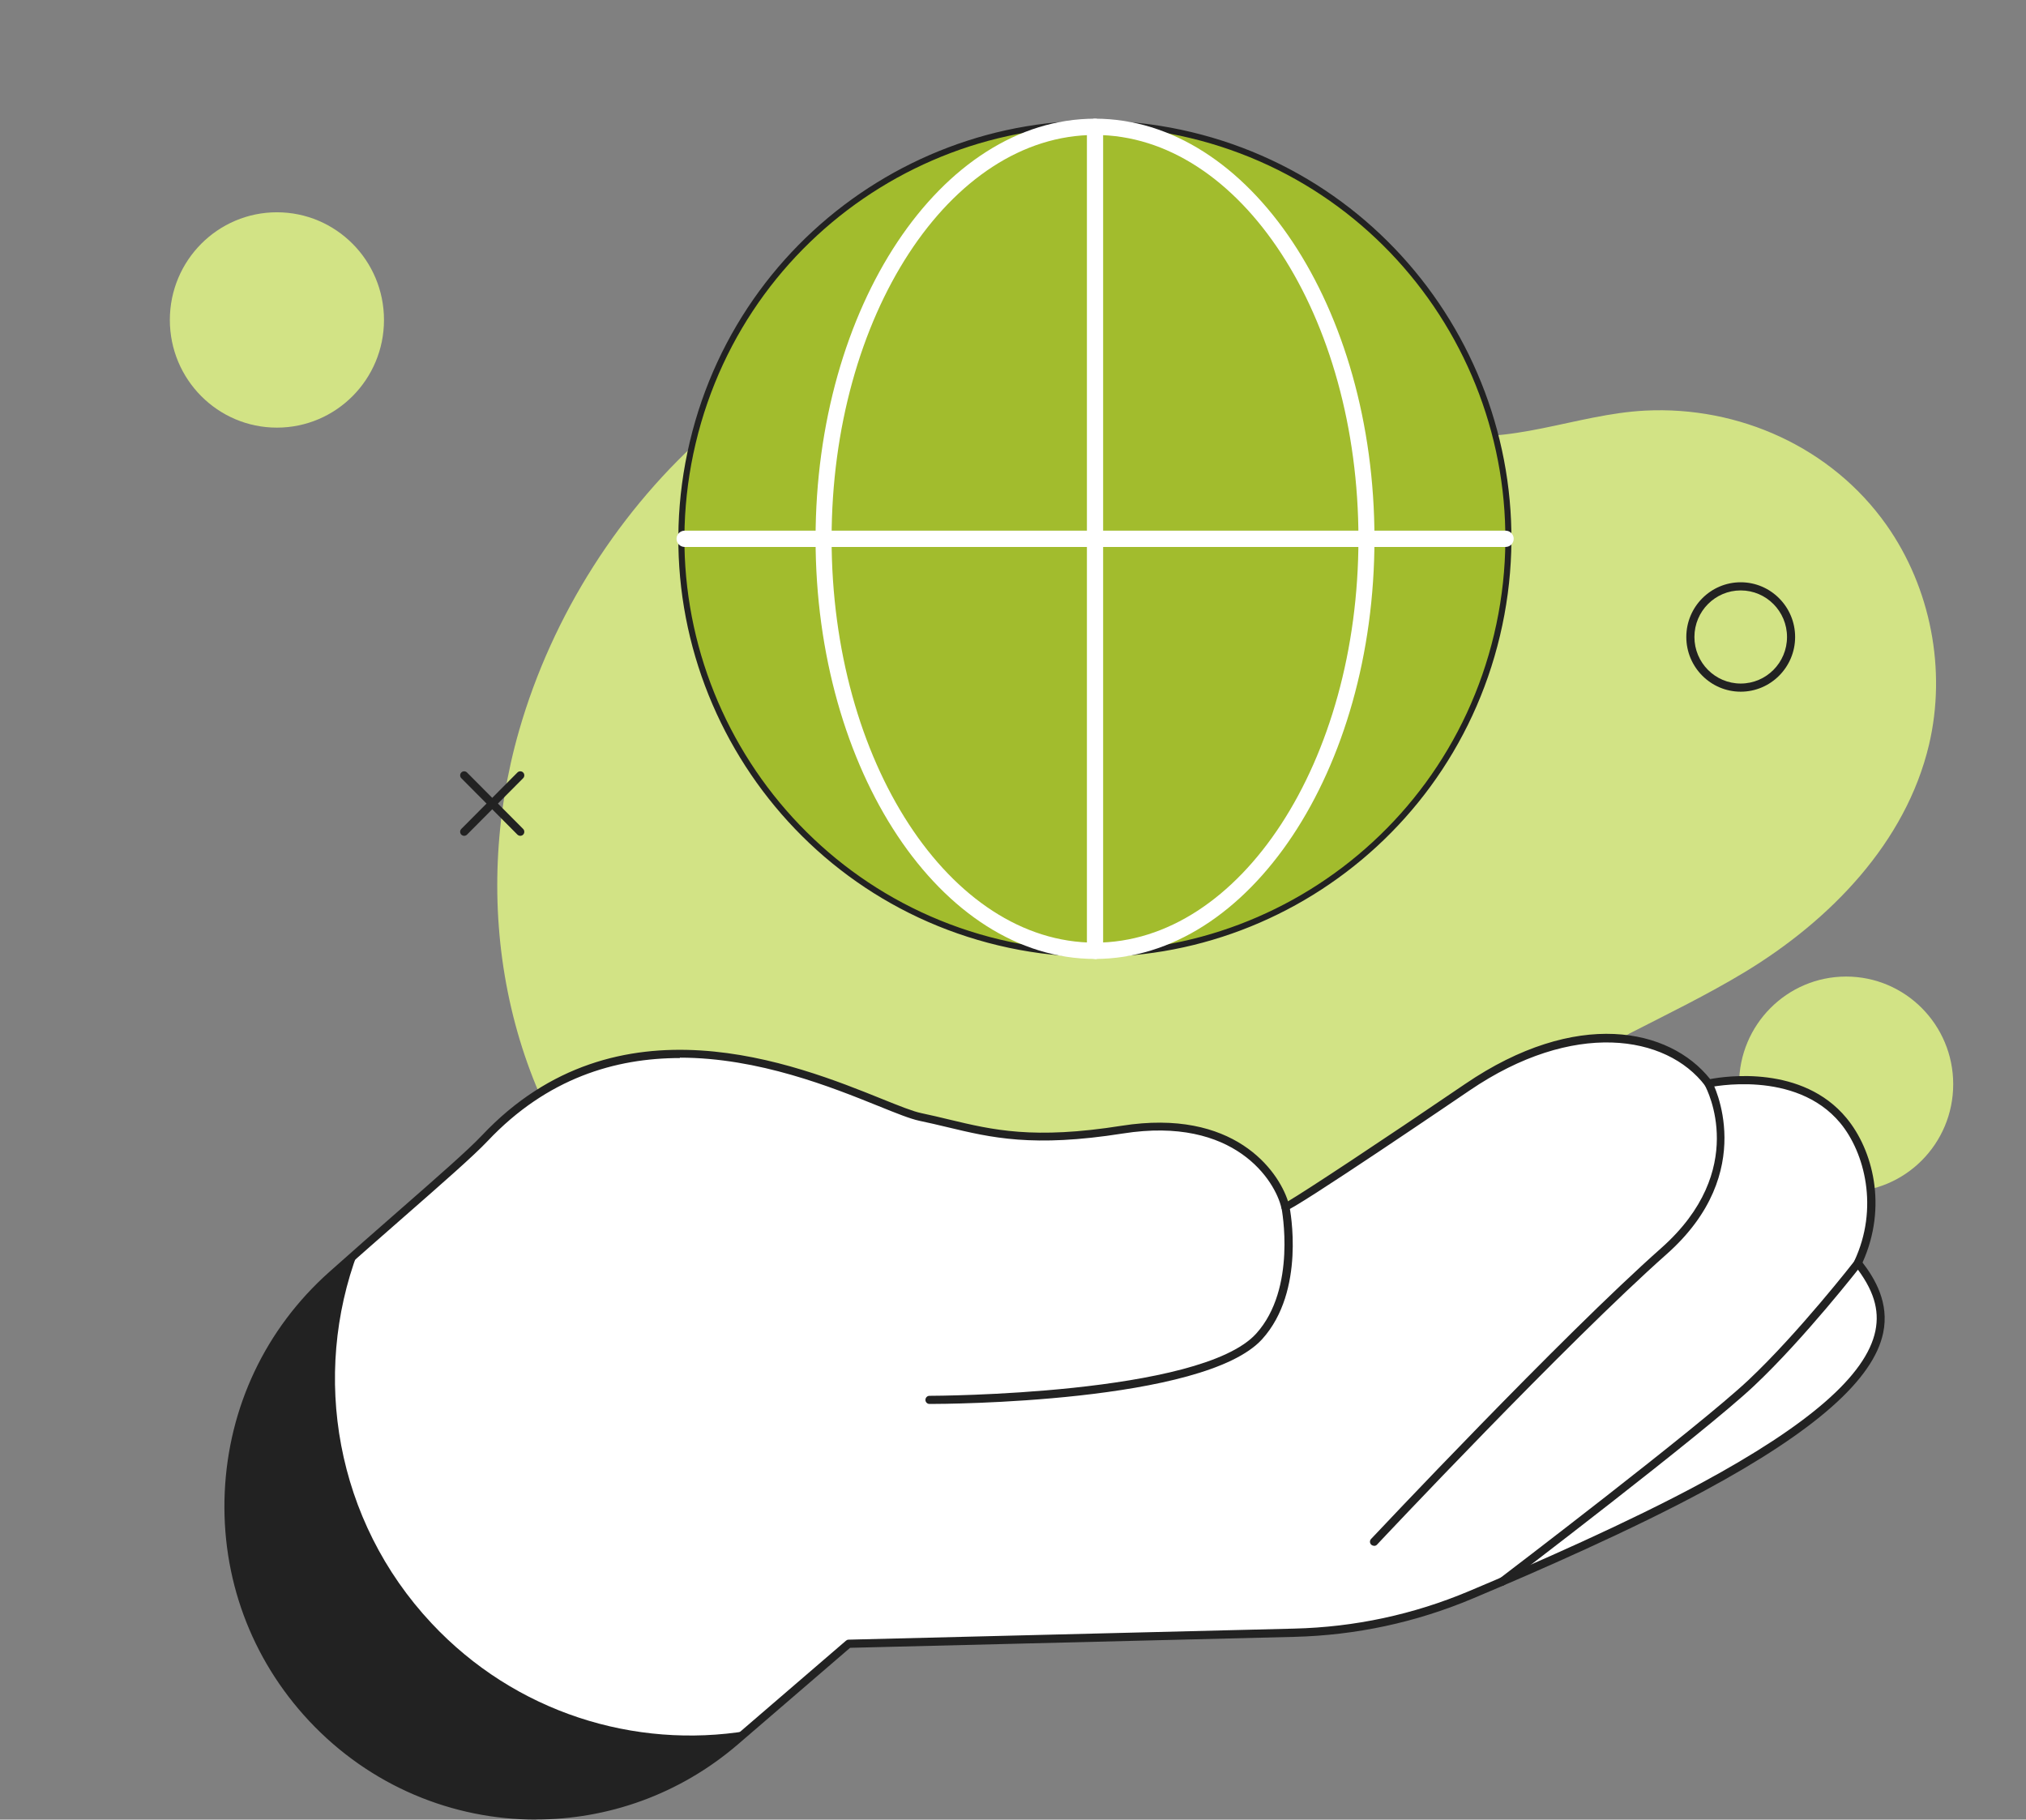 <svg width="334" height="300" viewBox="0 0 334 300" fill="none" xmlns="http://www.w3.org/2000/svg">
<rect x="0" y="0" width="334" height="300" fill="#808080" stroke="none"/>
<g clip-path="url(#clip0_2231_48770)">
<path d="M268.553 170.436C274.962 167.157 281.45 164.007 287.62 160.28C301.725 151.74 314.193 138.914 318.009 122.793C320.919 110.447 318.295 96.901 310.996 86.554C301.948 73.744 286.666 66.915 271.209 67.698C259.839 68.274 248.691 73.696 237.226 71.329C224.997 68.802 215.487 59.686 204.101 55.064C193.558 50.794 182.14 48.699 170.77 49.035C130.267 50.218 96.523 82.38 85.582 120.426C77.488 148.558 82.926 180.111 102.868 202.037C128.232 229.913 161.595 243.634 195.419 229.097C212.8 221.628 224.806 206.419 237.751 193.225C244.382 186.444 251.458 179.951 259.712 175.217C262.622 173.538 265.595 171.987 268.569 170.452L268.553 170.436Z" fill="#D2E385"/>
<path d="M246.796 104.695C255.525 67.937 232.922 31.031 196.306 22.266C159.69 13.502 122.933 36.198 114.204 72.956C105.475 109.714 128.078 146.62 164.694 155.385C201.31 164.149 238.067 141.453 246.796 104.695Z" fill="#A2BC2D" stroke="#222222"/>
<path d="M180.522 158.101C155.116 158.101 134.453 127.031 134.453 88.834C134.453 50.636 155.116 19.567 180.522 19.567C205.928 19.567 226.59 50.636 226.59 88.834C226.59 127.031 205.928 158.101 180.522 158.101ZM180.522 22.252C156.58 22.252 137.096 52.139 137.096 88.834C137.096 125.529 156.58 155.416 180.522 155.416C204.463 155.416 223.948 125.529 223.948 88.834C223.948 52.139 204.463 22.252 180.522 22.252Z" fill="white"/>
<path d="M248.176 90.177H112.867C112.135 90.177 111.53 89.569 111.53 88.834C111.53 88.099 112.135 87.492 112.867 87.492H248.208C248.94 87.492 249.545 88.099 249.545 88.834C249.545 89.569 248.94 90.177 248.208 90.177H248.176Z" fill="white"/>
<path d="M180.522 158.101C179.789 158.101 179.185 157.494 179.185 156.759V20.909C179.185 20.174 179.789 19.567 180.522 19.567C181.254 19.567 181.859 20.174 181.859 20.909V156.79C181.859 157.526 181.254 158.133 180.522 158.133V158.101Z" fill="white"/>
<path d="M286.969 114.04C282.023 114.04 278 109.994 278 105.02C278 100.046 282.023 96 286.969 96C291.914 96 295.938 100.046 295.938 105.02C295.938 109.994 291.914 114.04 286.969 114.04ZM286.969 97.343C282.755 97.343 279.336 100.782 279.336 105.02C279.336 109.258 282.755 112.696 286.969 112.696C291.183 112.696 294.602 109.258 294.602 105.02C294.602 100.782 291.183 97.343 286.969 97.343Z" fill="#222222"/>
<path d="M304.349 196.511C314.097 196.511 322 188.563 322 178.759C322 168.955 314.097 161.007 304.349 161.007C294.6 161.007 286.697 168.955 286.697 178.759C286.697 188.563 294.6 196.511 304.349 196.511Z" fill="#D2E385"/>
<path d="M63.303 52.752C63.303 42.948 55.4 35 45.651 35C35.903 35 28 42.948 28 52.752C28 62.556 35.903 70.504 45.651 70.504C55.4 70.504 63.303 62.556 63.303 52.752Z" fill="#D2E385"/>
<path d="M85.782 137.802C85.607 137.802 85.448 137.738 85.305 137.61L76.05 128.302C75.796 128.046 75.796 127.614 76.05 127.359C76.305 127.103 76.734 127.103 76.988 127.359L86.243 136.666C86.498 136.922 86.498 137.354 86.243 137.61C86.116 137.738 85.941 137.802 85.766 137.802H85.782Z" fill="#222222"/>
<path d="M76.527 137.802C76.352 137.802 76.193 137.738 76.05 137.61C75.796 137.354 75.796 136.922 76.05 136.666L85.305 127.359C85.56 127.103 85.989 127.103 86.243 127.359C86.498 127.614 86.498 128.046 86.243 128.302L76.988 137.61C76.861 137.738 76.686 137.802 76.511 137.802H76.527Z" fill="#222222"/>
<path d="M303.92 184.788C296.175 175.417 281.673 178.663 281.673 178.663C275.105 169.979 259.568 167.276 241.901 179.303C227.43 189.154 212.45 199.054 211.909 199.054C211.051 195.248 204.785 183.173 185.019 186.292C167.367 189.074 161.261 186.196 151.735 184.213C143.275 182.437 106.414 159.6 79.937 187.667C76.406 191.409 65.911 200.237 54.716 210.233C33.343 229.312 31.864 262.369 51.456 283.288C69.998 303.103 100.753 304.766 121.298 287.062L139.92 271.037L213.388 269.214C223.391 268.974 233.25 266.863 242.474 262.977C253.526 258.339 268.871 251.59 280.687 245.209C313.986 227.249 313.032 216.854 306.289 208.266C310.519 199.294 308.134 189.906 303.904 184.788H303.92Z" fill="white"/>
<path d="M71.143 267.631C55.256 250.662 51.36 226.769 58.993 206.427C57.594 207.674 56.163 208.937 54.716 210.217C33.343 229.296 31.864 262.353 51.456 283.272C69.998 303.087 100.753 304.75 121.298 287.046L123.254 285.367C104.649 288.421 84.962 282.392 71.143 267.631Z" fill="#222222"/>
<path d="M88.349 300C74.673 300 61.06 294.514 50.962 283.735C41.373 273.484 36.428 260.098 37.048 246.025C37.684 231.951 43.791 219.061 54.27 209.721C58.23 206.187 62.142 202.764 65.593 199.742C72.081 194.064 77.201 189.586 79.459 187.187C101.738 163.582 131.205 175.465 145.374 181.174C148.237 182.326 150.495 183.237 151.894 183.525C153.5 183.861 155.027 184.229 156.49 184.581C163.63 186.292 170.372 187.907 184.923 185.604C203.401 182.693 210.701 192.945 212.338 198.062C215.249 196.351 227.43 188.323 241.519 178.727C259.886 166.221 275.248 169.499 281.927 177.912C284.439 177.432 297.145 175.545 304.412 184.341C308.754 189.586 311.203 198.942 307.052 208.154C309.088 210.809 311.489 214.807 310.455 219.749C308.865 227.425 299.228 235.949 280.988 245.785C269.078 252.214 253.589 259.011 242.712 263.585C233.377 267.503 223.518 269.614 213.388 269.87L140.142 271.677L121.696 287.558C112.027 295.89 100.148 299.984 88.317 299.984L88.349 300ZM112.107 174.441C101.436 174.441 90.193 177.752 80.413 188.099C78.108 190.546 72.971 195.04 66.467 200.733C63.016 203.756 59.105 207.178 55.145 210.697C44.936 219.796 38.988 232.367 38.368 246.057C37.764 259.762 42.566 272.796 51.917 282.792C70.252 302.367 100.53 304.014 120.853 286.518L139.474 270.493C139.586 270.397 139.745 270.333 139.888 270.333L213.356 268.51C223.311 268.27 233.027 266.191 242.203 262.321C253.064 257.763 268.489 250.982 280.368 244.569C298.242 234.926 307.657 226.705 309.167 219.445C309.899 215.894 308.849 212.568 305.764 208.634C305.605 208.442 305.573 208.154 305.685 207.93C309.803 199.182 307.386 190.002 303.395 185.172C295.984 176.216 281.943 179.239 281.799 179.271C281.545 179.335 281.275 179.223 281.116 179.015C274.739 170.587 259.346 168.156 242.251 179.799C241.964 179.991 213.086 199.662 211.893 199.662C211.575 199.662 211.305 199.438 211.241 199.134C210.239 194.736 203.608 183.957 185.098 186.883C170.277 189.218 163.407 187.571 156.14 185.828C154.677 185.476 153.166 185.124 151.576 184.788C150.065 184.469 147.759 183.541 144.833 182.358C137.216 179.287 125.067 174.377 112.075 174.377L112.107 174.441Z" fill="#222222"/>
<path d="M153.229 231.471C152.864 231.471 152.562 231.167 152.562 230.799C152.562 230.432 152.864 230.128 153.229 230.128C153.277 230.128 153.309 230.128 153.357 230.128C153.866 230.128 197.915 230.016 207.09 219.876C213.833 212.424 211.289 199.31 211.273 199.182C211.193 198.814 211.432 198.462 211.797 198.398C212.147 198.334 212.513 198.558 212.577 198.926C212.688 199.486 215.28 212.824 208.076 220.788C198.519 231.343 155.392 231.471 153.436 231.471C153.404 231.471 153.325 231.471 153.245 231.471H153.229Z" fill="#222222"/>
<path d="M226.523 254.853C226.364 254.853 226.189 254.789 226.062 254.677C225.791 254.421 225.775 254.005 226.03 253.733C226.348 253.397 257.485 220.276 273.848 205.787C288.399 192.897 281.386 179.559 281.083 178.999C280.909 178.679 281.02 178.263 281.354 178.087C281.672 177.912 282.085 178.023 282.26 178.359C282.34 178.503 290.1 193.185 274.738 206.794C258.423 221.252 227.318 254.325 227.016 254.661C226.889 254.805 226.714 254.869 226.539 254.869L226.523 254.853Z" fill="#222222"/>
<path d="M247.578 261.49C247.371 261.49 247.18 261.394 247.053 261.218C246.83 260.93 246.894 260.498 247.18 260.274C247.514 260.018 279.97 235.325 288.256 227.521C296.525 219.733 305.684 207.962 305.78 207.834C306.002 207.546 306.432 207.498 306.718 207.722C307.004 207.946 307.052 208.378 306.829 208.666C306.734 208.778 297.511 220.644 289.162 228.497C280.829 236.349 248.309 261.09 247.975 261.346C247.848 261.442 247.721 261.474 247.578 261.474V261.49Z" fill="#222222"/>
</g>
<defs>
<clipPath id="clip0_2231_48770">
<rect width="310" height="299" fill="white" transform="translate(12 1)"/>
</clipPath>
</defs>
</svg>
